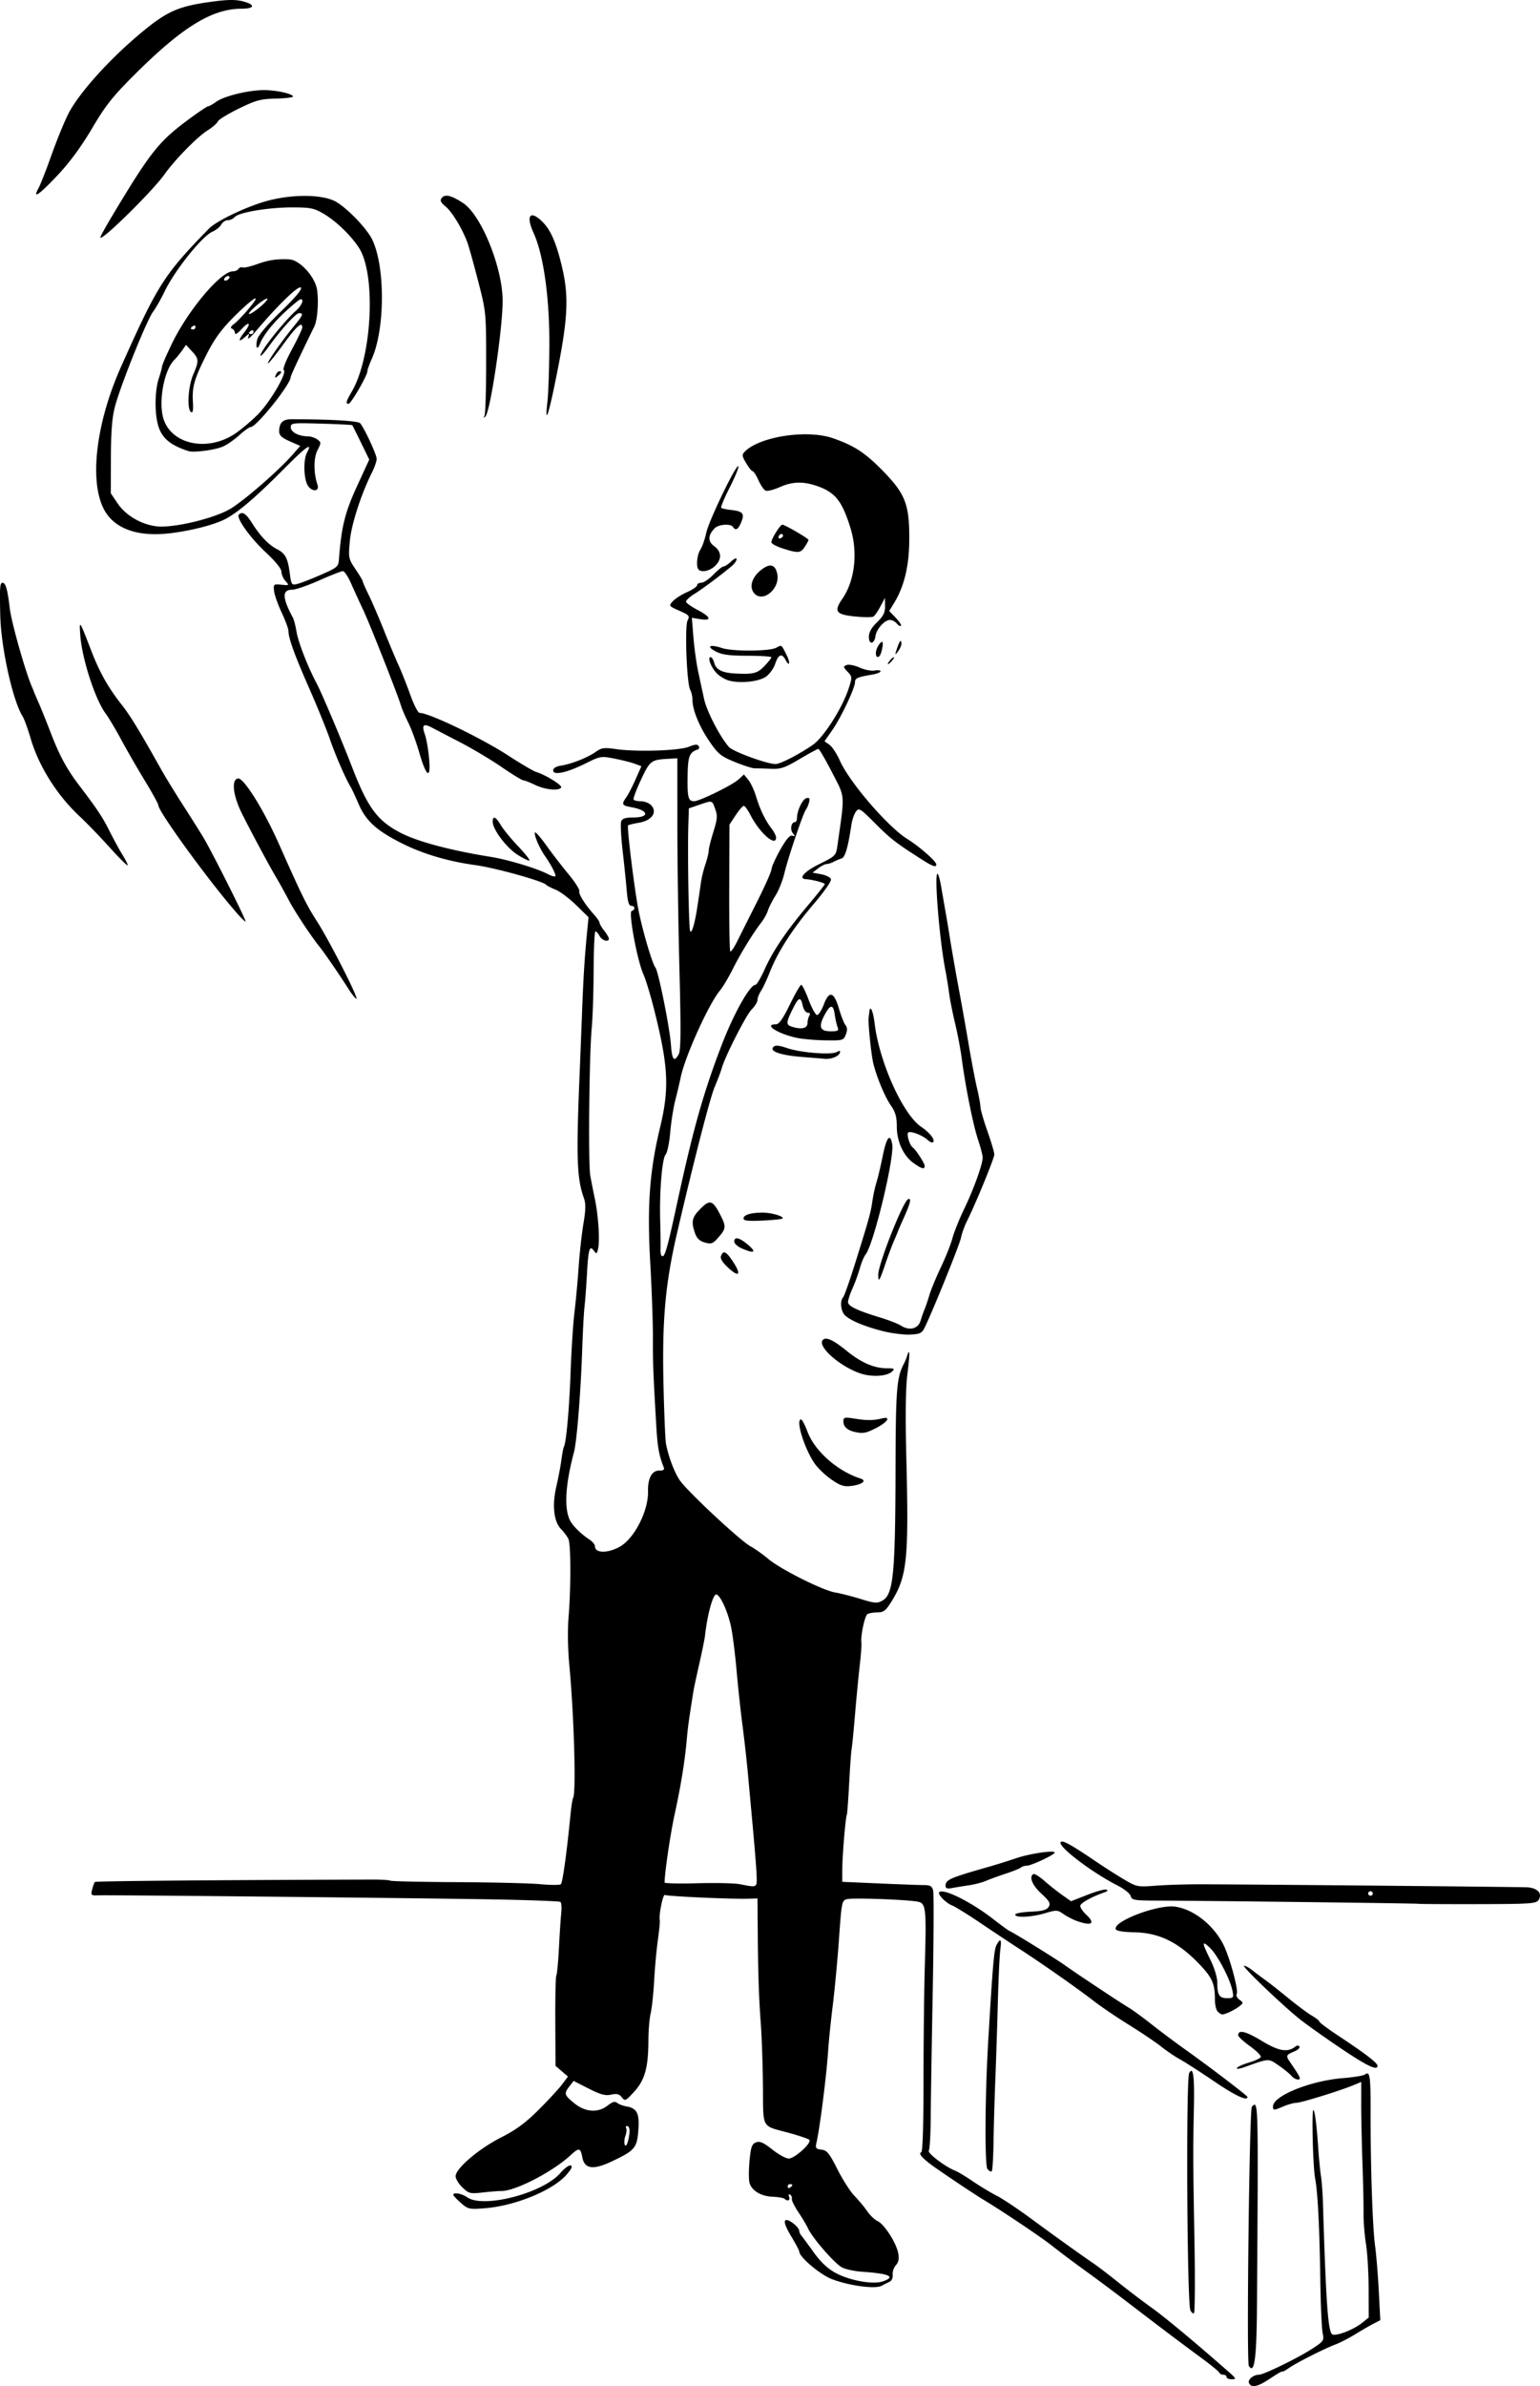 <svg xmlns="http://www.w3.org/2000/svg" viewBox="0 0 314.62 487.06"><path d="M255.158 486.392c-.264-.688.95-1.667 2.066-1.667.919 0 7.685-3.279 10.571-5.123 2.683-1.713 2.742-1.797 2.415-3.417-.184-.913-.394-5.61-.466-10.437-.17-11.32-.516-18.145-1.07-21.11-.457-2.45-.739-14.354-.33-13.945.3.3.682 3.389.983 7.939.132 1.998.375 4.487.54 5.531.165 1.044.348 3.499.408 5.456.625 20.65 1.053 26.547 1.954 26.893.906.347 4.334-.994 6.04-2.363l1.357-1.089-.017-5.909c-.009-3.25-.256-7.388-.55-9.195-.292-1.806-.512-4.582-.49-6.167.024-1.585-.076-6.19-.22-10.235-.145-4.044-.26-9.431-.257-11.97l.006-4.619-1.542.644c-2.706 1.129-10.724 3.61-11.666 3.61-.5 0-1.675.32-2.612.712-2.093.875-2.208.877-2.208.043 0-2.164 7.626-5.251 14.284-5.783 2.19-.175 4.229-.513 4.532-.751.982-.773 1.148.376 1.128 7.782-.029 10.74.395 23.403.91 27.174.25 1.826.593 5.994.762 9.262l.309 5.941-1.356.696c-.745.383-2.423 1.353-3.727 2.156-1.305.803-3.12 1.74-4.033 2.084-2.338.878-8.053 3.771-9.606 4.863-.718.505-1.305.81-1.305.68s-1.089.495-2.42 1.39c-2.608 1.756-3.962 2.041-4.39.925zm-4.575-1.193c0-.26-.303-.474-.672-.474s-.744-.2-.83-.446c-.088-.244-2.009-1.792-4.27-3.439s-7.04-5.236-10.619-7.976c-6.696-5.125-8.874-6.755-13.943-10.437a199.29 199.29 0 01-5.4-4.082c-2.18-1.725-10.128-7.053-13.893-9.313-1.539-.923-5.42-3.495-9.344-6.19-2.92-2.006-4.138-3.256-3.414-3.5.303-.103.475-5.368.475-14.512 0-7.892.12-18.513.267-23.6.333-11.554.224-12.643-1.299-13.026-1.718-.431-13.312-.867-14.583-.548-1.065.267-1.117.523-1.643 7.992-.298 4.243-.871 10.374-1.273 13.623-.402 3.249-.829 7.412-.948 9.25-.328 5.046-1.687 15.767-2.389 18.844-.255 1.118-.133 1.287 1.025 1.424 1.117.131 1.604.73 3.262 4.016 1.071 2.124 2.638 4.567 3.48 5.43.843.861 2.008 2.26 2.59 3.109.58.848 1.543 1.764 2.138 2.035 1.359.62 3.809 4.43 4.205 6.54.213 1.139.077 1.842-.476 2.453-.427.471-.719 1.34-.65 1.93.07.59-.194 1.23-.585 1.423-.392.192-1.169.583-1.727.869-1.335.683-6.632-.04-10.133-1.382-2.377-.912-6.642-4.51-6.642-5.604 0-.213-.748-1.63-1.662-3.148-1.097-1.821-1.502-2.92-1.192-3.23.478-.477 2.854 1.34 2.854 2.183 0 .226.214.67.475.985.261.315 1.397 1.854 2.523 3.42 1.379 1.915 2.818 3.263 4.402 4.123 2.91 1.58 7.676 2.433 9.682 1.734 2.724-.95 1.332-1.589-4.282-1.966-1.44-.097-3.245-.479-4.012-.848-1.46-.703-6.076-5.984-7.015-8.025-.3-.652-1.192-2.147-1.982-3.321-.79-1.174-1.38-2.386-1.312-2.692a.859.859 0 00-.359-.855c-.283-.175-.365.006-.199.439.285.742-.332 1.014-.934.411-.178-.178-1.245-.363-2.37-.41-2.476-.105-4.382-1.259-4.795-2.904-.168-.67-.159-2.705.02-4.522.273-2.765.49-3.365 1.328-3.679.777-.29 1.522.038 3.318 1.463 1.273 1.01 2.788 1.838 3.366 1.838 1.215 0 4.785-3.249 4.199-3.821-.216-.21-2.1-.85-4.188-1.42-5.716-1.561-5.209-.648-5.288-9.518-.038-4.277-.234-10.017-.436-12.757-.41-5.574-.559-10.112-.631-19.31l-.05-6.264-2.015.055c-3.475.095-16.452-.497-16.893-.77-.397-.245-1.292 4.16-1.051 5.173.06.258-.115 2.073-.391 4.032-.276 1.96-.619 5.698-.76 8.307-.143 2.61-.462 5.598-.711 6.642s-.457 3.541-.464 5.55c-.017 5.526-.718 8.06-2.887 10.439-1.757 1.926-1.896 1.99-2.542 1.163-.527-.676-1.024-.8-2.185-.546-1.182.26-2.16-.005-4.586-1.235l-3.083-1.565-.892 1.162c-1.113 1.448-1.024 1.725 1.104 3.447 2.2 1.78 4.803 1.946 6.731.43.983-.773 1.51-.925 1.95-.56.332.276 1.21.607 1.95.735 2.132.37 2.647 1.433 2.382 4.919-.269 3.551-.725 4.081-5.415 6.294-3.823 1.804-5.581 1.557-6.032-.848-.365-1.946-.672-2.005-2.35-.45-3.67 3.401-11.303 7.358-14.16 7.34-.588-.006-2.31.132-3.826.303-2.579.29-2.847.224-4.151-1.026-.767-.734-1.394-1.764-1.394-2.287 0-1.569 4.687-5.575 9.225-7.885 3.174-1.616 5.07-3.012 7.802-5.744 1.985-1.985 4.13-4.31 4.767-5.165l1.158-1.556-1.27-1.093-1.271-1.092-.045-9.023c-.025-4.963.071-9.213.215-9.446.143-.232.381-2.749.528-5.592s.36-6.07.475-7.169c.115-1.098.03-2.107-.187-2.241-.217-.135-5.921-.353-12.675-.485-13.099-.257-79.047-.942-81.706-.849-1.491.053-1.566-.02-1.266-1.217.176-.7.427-1.38.558-1.511.189-.189 24.379-.398 56.758-.49 1.776-.005 3.4.097 3.61.226.209.13 6.334.265 13.612.3 7.278.037 14.94.224 17.027.417 2.088.193 3.972.196 4.188.006.36-.315 1.215-6.494 1.964-14.181.164-1.676.406-3.222.539-3.437.646-1.046.185-16.982-.79-27.287-.285-3.009-.349-7.117-.148-9.488.5-5.907.493-14.918-.011-16.042-.234-.522-.91-1.44-1.5-2.04-1.502-1.523-1.873-4.841-.975-8.712.396-1.71.86-4.153 1.031-5.43.171-1.276.392-2.455.491-2.62.487-.813 1.112-7.664 1.38-15.119.165-4.566.522-10.117.795-12.335.272-2.217.657-6.38.854-9.25.197-2.87.64-6.882.984-8.915.479-2.83.498-4.054.084-5.219-1.44-4.047-1.58-8.192-.86-25.479.124-3 .348-8.658.497-12.572.275-7.224.507-10.895 1.028-16.274l.29-2.99-2.548-2.482c-1.402-1.364-3.296-2.782-4.21-3.15-.912-.367-1.766-.806-1.897-.973-.575-.74-10.384-3.468-14.469-4.026-5.513-.752-10.65-2.267-14.913-4.397-5.282-2.64-7.453-4.615-8.98-8.168-.616-1.435-1.31-2.929-1.543-3.32-1.158-1.953-3.067-6.328-4.243-9.726-.722-2.087-2.632-6.784-4.243-10.437-2.986-6.767-4.253-10.257-4.262-11.74-.003-.456-.633-2.164-1.399-3.795-.766-1.631-1.46-3.607-1.542-4.39-.142-1.363-.08-1.416 1.509-1.258 1.608.16 1.632.137.83-.75-.455-.502-.827-1.356-.827-1.898 0-.608-1.241-2.14-3.238-3.995-3.168-2.944-6.086-7.048-5.458-7.675.699-.7 1.452-.219 2.666 1.7 1.7 2.689 3.389 4.462 5.082 5.338 1.749.904 2.232 1.805 2.647 4.933.317 2.393.378 2.477 1.569 2.18.681-.17 2.84-1.009 4.797-1.865 3.352-1.466 3.565-1.65 3.68-3.165.502-6.608 1.234-9.57 3.675-14.876l2.519-5.473-1.68-3.44c-.924-1.89-1.73-3.5-1.793-3.576-.063-.076-2.916-.22-6.341-.32-5.92-.174-6.227-.137-6.227.742 0 .981 1.642 1.85 3.498 1.85.585 0 1.45.283 1.922.628.816.596.818.705.05 2.192-.81 1.566-.82 4.612-.02 7.024.56 1.69-1.527 1.463-2.178-.237-.664-1.735-.64-5 .047-6.284 1.191-2.225-.113-1.296-4.818 3.433-5.807 5.836-9.423 8.905-12.022 10.206-2.983 1.492-9.797 2.967-13.912 3.011-4.9.052-8.506-1.504-10.386-4.481-3.472-5.496-2.162-17.818 3.16-29.724 7.496-16.769 8.721-18.694 17.896-28.117 1.63-1.674 8-4.686 12.244-5.788 4.919-1.278 10.632-1.247 13.412.072 2.204 1.046 6.559 5.473 7.729 7.857 2.7 5.503 2.662 18.332-.071 24.407-.493 1.095-.895 2.235-.895 2.533 0 .841-3.35 6.626-3.837 6.626-.658 0-.536-.452.693-2.568 4.098-7.056 4.93-23.767 1.454-29.218-1.6-2.51-4.68-5.492-7.202-6.975-2.02-1.187-2.706-1.327-6.527-1.327-4.832 0-10.899 1.025-11.687 1.975-.29.349-.92.634-1.4.634-.48 0-1.087.398-1.347.884s-1.068 1.142-1.796 1.457c-2.143.928-7.75 7.957-9.848 12.346-.68 1.424-1.72 3.238-2.308 4.032-1.28 1.725-6.581 14.9-7.742 19.243-.605 2.26-.83 5.02-.849 10.427l-.026 7.353 1.423 2.107c1.641 2.43 4.84 4.292 7.983 4.646 3.365.38 11.663-1.593 14.996-3.565 2.829-1.674 9.896-7.815 12.775-11.102l1.53-1.747-2.156-.954c-1.665-.737-2.155-1.203-2.15-2.048.012-1.722.733-2.443 2.444-2.443 8.019-.003 13.699.326 14.108.819.893 1.076 3.367 6.411 3.368 7.263.001.472-.426 1.711-.948 2.755-2.235 4.465-4.229 10.638-4.537 14.046-.31 3.41-.27 3.605 1.159 5.722.813 1.205 1.479 2.322 1.479 2.48 0 .16.548 1.41 1.219 2.779.67 1.368 2.073 4.623 3.116 7.232 1.044 2.609 2.386 5.811 2.983 7.116.597 1.305 1.678 4.026 2.403 6.049.724 2.022 1.572 3.676 1.883 3.676 1.975 0 12.68 5.158 18.283 8.808 2.48 1.615 4.985 3.083 5.569 3.262 1.934.592 5.351 2.713 5.08 3.153-.461.746-3.271.473-5.318-.516-1.08-.522-2.175-.95-2.433-.95s-2.243-1.216-4.411-2.703c-2.168-1.488-5.97-3.756-8.45-5.04s-5.106-2.652-5.84-3.038c-1.695-.892-2.073-.503-1.387 1.424.3.842.681 2.996.848 4.787.421 4.511-.523 4.014-1.983-1.043-.622-2.154-1.635-4.92-2.252-6.148-.618-1.228-1.282-2.767-1.476-3.42-.688-2.31-6.447-16.882-7.78-19.687a234.996 234.996 0 01-2.445-5.337c-.6-1.37-1.349-2.49-1.663-2.49-.314 0-2.494.853-4.846 1.897s-4.84 1.898-5.53 1.898c-2.075 0-2.028 1.64.162 5.71.216.402.548 1.683.738 2.847.35 2.152 2.344 7.264 4.132 10.597.974 1.815 5.117 11.603 7.254 17.137 3.172 8.214 5.143 10.871 9.89 13.335 3.45 1.79 10.209 3.59 18.396 4.901 3.531.565 9.374 2.327 11.692 3.526.847.438 1.541.602 1.541.365 0-.562-.93-2.322-2.17-4.106-1.176-1.692-2.322-4.436-1.99-4.767.13-.13 1.172 1.075 2.317 2.678s3.167 4.224 4.495 5.825 2.328 3.169 2.222 3.482c-.196.579 1.14 2.695 3.073 4.864.587.66 1.067 1.38 1.067 1.603 0 .222.427.947.949 1.61.522.664.949 1.391.949 1.617 0 .795-1.396.399-1.898-.538-.28-.522-.66-.949-.847-.949s-.352 3.576-.369 7.946c-.016 4.37-.188 9.634-.382 11.697-.521 5.536-.747 27.695-.308 30.17.208 1.174.628 3.308.932 4.743.701 3.302 1.045 8.374.686 10.111-.248 1.203-.334 1.255-.87.522-.89-1.218-1.14-.371-1.425 4.82-.143 2.59-.365 5.563-.495 6.607s-.343 4.993-.473 8.777c-.3 8.74-1.1 18.727-1.671 20.874-1.78 6.686-2.06 11.528-.808 13.995.551 1.086 2.27 2.774 3.938 3.867.629.412 1.143 1.021 1.143 1.355 0 1.438 2.448 1.523 4.981.174 3.014-1.605 5.97-7.342 5.864-11.38-.068-2.598.791-4.216 2.24-4.216 1.002 0 1.182-.165.911-.83-.875-2.155-1.21-4.004-1.442-7.947-.647-11.053-.73-13.167-.71-18.265.01-3-.232-9.88-.54-15.287-.662-11.66-.152-18.759 1.988-27.646 1.947-8.085 1.724-12.52-1.215-24.195-.723-2.87-1.698-6.072-2.167-7.116-1.273-2.834-3.107-12.704-2.404-12.939.776-.259.703-1.056-.097-1.056-.463 0-.728-.874-.9-2.965-.133-1.63-.514-5.332-.846-8.226s-.468-5.615-.302-6.049c.22-.571.884-.787 2.424-.787 3.466 0 3.249-1.453-.313-2.095-1.99-.359-2.094-.565-1.043-2.067.405-.578 1.259-2.232 1.897-3.675l1.16-2.624-1.282-.488c-.706-.269-2.574-.744-4.15-1.056-2.81-.557-2.931-.537-6.02.996-3.797 1.884-6.573 2.474-6.573 1.397 0-.449.582-.812 1.542-.96 2.178-.338 5.494-1.642 7.122-2.8 1.228-.875 1.716-.94 4.307-.573 4.215.598 12.875.302 14.808-.505 1.175-.491 1.703-.529 1.945-.138.182.295.11.61-.16.7-1.735.578-2.032 1.348-2.095 5.423-.068 4.368.132 5.144 1.329 5.144 1.11 0 7.79-3.273 9.076-4.445l1.108-1.011.904 1.115c.497.613 1.206 2.133 1.576 3.378.767 2.583 1.918 4.957 3.199 6.6.485.623.882 1.424.882 1.78 0 2.008-3.371-.95-5.226-4.584-.528-1.037-1.142-1.885-1.363-1.885-.22 0-.97.86-1.665 1.91l-1.263 1.909-.05 12.812c-.028 7.046.068 12.93.213 13.076.145.145.777-.77 1.404-2.031.627-1.262 2.46-4.909 4.07-8.104s2.94-6.184 2.95-6.642c.012-.458.812-2.238 1.78-3.956 1.216-2.16 1.978-3.052 2.47-2.888.589.195.608.11.11-.492-.617-.75-.34-2.272.415-2.272.233 0 .424-.359.424-.797 0-1.504 1.116-3.88 1.92-4.09.62-.163.75.022.56.796-.134.554-.426 1.24-.647 1.525-.575.742-3.678 9.91-4.409 13.03-.34 1.45-1.15 3.478-1.798 4.507-.65 1.028-1.348 2.404-1.553 3.056-.206.652-.789 1.72-1.296 2.372-1.733 2.23-4.3 6.402-5.864 9.537-.86 1.723-2.074 3.751-2.698 4.507-2.278 2.76-7.079 13.379-7.958 17.604a131.12 131.12 0 01-1.121 4.744c-.388 1.51-.85 4.454-1.028 6.541-.177 2.088-.599 4.116-.937 4.507-.73.846-1.281 7.536-1.113 13.521.066 2.349.096 4.977.067 5.84-.031.963.153 1.503.477 1.395.5-.167 1.052-2.222 2.959-11.03 3.241-14.972 5.366-22.48 9.124-32.236 2.427-6.304 5.705-12.12 6.83-12.12.252 0 1.08-1.384 1.84-3.075 1.733-3.863 4.443-7.874 8.875-13.133 1.904-2.26 3.463-4.218 3.463-4.35 0-.258-2.615-.945-3.795-.997-1.732-.077-.457-1.551 2.679-3.1 3.325-1.643 3.396-1.717 3.694-3.81 1.534-10.778 1.623-9.606-1.126-14.944-1.343-2.61-2.593-4.744-2.777-4.744-.185 0-1.914.934-3.843 2.076-3.05 1.807-3.822 2.064-5.93 1.974-1.332-.057-2.796-.098-3.253-.09-.456.007-2.27-.575-4.032-1.294-2.844-1.162-3.424-1.631-5.186-4.2-2.075-3.025-3.472-6.437-3.472-8.477 0-.66-.21-1.592-.466-2.071-.718-1.342-1.149-13.003-.524-14.172.472-.881.306-1.073-1.685-1.954-2.175-.962-2.196-.991-1.338-1.939.479-.529 1.79-1.369 2.916-1.866 1.125-.498 2.046-1.13 2.046-1.406s.385-.502.855-.502c.471 0 1.58-.747 2.466-1.66.885-.913 1.82-1.66 2.078-1.66.258 0 .964-.465 1.568-1.032.604-.567 1.098-.78 1.098-.474 0 .306-.374.881-.83 1.278-1.886 1.637-6.168 4.84-7.85 5.87-.991.607-1.728 1.324-1.638 1.594.09.27 1.167 1.016 2.394 1.658 2.69 1.41 2.92 2.253.507 1.861l-1.724-.28.325 4.013c.18 2.207.615 5.347.97 6.978l1.204 5.575c.539 2.501 3.207 7.662 5.062 9.788.832.953 7.78 3.495 9.554 3.495.948 0 4.694-1.924 7.554-3.88 2.24-1.532 6.048-7.495 7.366-11.536.749-2.297.742-2.402-.22-3.427-.905-.963-.922-1.085-.186-1.367.445-.17 1.64.064 2.654.522 1.016.458 2.392.728 3.059.601.666-.127 1.212-.057 1.212.155 0 .213-.8.523-1.78.688-2.927.494-3.439.72-3.439 1.516 0 1.201-2.863 7.25-4.629 9.78l-1.608 2.303 1.01.707c.555.39 1.511 1.842 2.124 3.228 1.945 4.397 9.788 13.512 13.751 15.982 2.525 1.574 5.956 4.583 5.956 5.224 0 .672-.74.408-3.12-1.116-5.239-3.353-6.2-4.098-9.356-7.257-3.083-3.085-3.334-3.239-3.941-2.408-.357.488-.765 1.65-.906 2.584-.725 4.79-1.3 6.751-2.05 6.98-.434.133-1.16.44-1.613.681-.453.242-1.093.445-1.423.45-.33.006-1.11.404-1.734.884l-1.135.872 1.753.33c.964.18 1.866.625 2.005.987.147.38-1.337 2.52-3.519 5.074-4.255 4.98-7.322 9.73-8.95 13.858-.607 1.54-1.427 3.294-1.822 3.897-.395.602-.718 1.433-.718 1.846 0 .412-.537 1.287-1.193 1.943-1.15 1.15-5.455 9.61-6.13 12.047-.181.652-.828 2.36-1.439 3.795-.926 2.179-4.191 14.854-7.638 29.65-2.427 10.423-3.1 17.828-2.806 30.924.134 5.953.366 11.464.517 12.247.501 2.604 1.65 5.674 2.755 7.359 1.412 2.155 12.35 12.373 14.51 13.555.914.5 2.543 1.656 3.62 2.569 2.472 2.093 11.184 6.458 13.697 6.86 1.043.168 3.367.76 5.162 1.315 2.91.9 3.397.936 4.473.331 2.224-1.25 2.627-5.312 2.675-27.008.036-16.024.235-18.54 1.685-21.292.223-.422.532-1.171.688-1.665.563-1.787.581-.44.05 3.744-.364 2.873-.437 8.384-.223 16.841.528 20.811.172 24.368-2.947 29.437-1.237 2.01-1.66 2.35-2.946 2.355-.826.004-1.747.165-2.048.356-.552.352-1.428 4.49-1.229 5.804.06.392-.099 2.527-.352 4.744s-.687 6.736-.964 10.038c-.278 3.304-.586 6.431-.686 6.95-.1.519-.328 3.687-.506 7.04-.179 3.353-.388 6.203-.465 6.334-.257.433-.918 8.258-.931 11.016l-.013 2.714 7.59.334c4.175.184 8.29.334 9.145.334 1.237 0 1.61.227 1.835 1.121.154.617.114 10.026-.091 20.91-.205 10.883-.39 22.457-.412 25.718-.022 3.262-.195 6.17-.386 6.462-.328.505 3.488 3.383 5.456 4.115.462.171 2.063 1.14 3.558 2.154 1.495 1.013 3.679 2.328 4.853 2.923 1.174.594 4.27 2.653 6.879 4.574 4.796 3.533 10.07 7.313 12.966 9.291.869.594 3.18 2.361 5.134 3.927 1.955 1.565 4.966 3.85 6.69 5.077 2.672 1.902 9.011 7.175 15.694 13.055 1.582 1.392 1.642 1.53.67 1.542-.587.007-1.067-.2-1.067-.461zm-88.714-39.166c0-.115-.214-.21-.475-.21-.26 0-.474.227-.474.503 0 .277.213.37.474.21.261-.162.475-.388.475-.503zm-33.26-11c.026-.587-.18-1.067-.455-1.067-.277 0-.382.195-.234.434.148.24.084.933-.141 1.542-.226.609-.294 1.427-.153 1.819.291.803.901-.891.983-2.728zm25.895-50.393c.25-.406.026-3.783-.964-14.481-.145-1.565-.468-5.088-.717-7.828s-.762-7.33-1.14-10.2c-.376-2.87-.907-7.78-1.179-10.91-.272-3.132-.757-7.081-1.078-8.777-.592-3.124-2.14-6.678-3.04-6.978-.685-.229-1.85 3.927-2.352 8.401-.073.652-.594 3.214-1.157 5.693-.563 2.479-1.093 4.934-1.177 5.455-.943 5.875-1.171 7.513-1.385 9.955-.388 4.436-1.207 9.51-2.45 15.19-.904 4.124-2.064 11.961-2.089 14.098-.002.188 3.038.257 6.757.155s7.614-.014 8.657.197c2.698.546 2.994.549 3.314.031zm-15.832-169.47c.424-.793.458-4.984.138-17.197-.232-8.882-.424-22.233-.426-29.67l-.003-13.521-1.897.108c-3.466.197-3.706.382-5.528 4.265-.952 2.03-1.633 3.852-1.513 4.048.12.195.813.356 1.54.356.727 0 1.665.379 2.084.843 1.269 1.4.089 3.083-2.468 3.52-1.14.194-2.167.447-2.28.56-.26.26 1.103 11.582 2.005 16.662.708 3.986 2.886 11.506 3.58 12.361.603.74 2.93 12.316 3.167 15.748.216 3.117.669 3.66 1.6 1.917zm3.71-29.551c.329-2.087.694-4.542.812-5.456.118-.913.524-2.575.903-3.693.379-1.118.692-2.399.695-2.846.003-.448.434-2.177.956-3.844.806-2.572.863-3.271.373-4.625-.668-1.847-.534-1.811-3.277-.876l-2.11.719-.11 3.432c-.158 4.925.034 18.42.3 21.198.154 1.595.901-.459 1.459-4.009zm112.75 297.3c-.494-.802.11-52.378.62-52.889 1.344-1.344 1.328-1.996 1.043 40.71-.071 10.709-.523 14.022-1.662 12.179zm-11.94-11.352c-.688-1.56-.919-47.217-.244-48.423.81-1.448 1.098.625.966 6.963-.186 8.924-.177 11.098.114 27.478.14 7.9.092 14.462-.107 14.585-.2.124-.527-.148-.728-.603zm-149.04-21.91c-.847-.745-1.54-1.487-1.54-1.648 0-.58 1.709-.277 2.82.501 3.315 2.323 15.409-.806 19.022-4.921 1.285-1.464 2.372-2.026 2.337-1.21-.008.195-.488.89-1.067 1.542-2.862 3.225-10.485 6.341-16.708 6.83-3.151.247-3.4.191-4.863-1.094zm107.59-6.897c-.596-.72-.517-14.888.148-26.117.917-15.517 1.19-18.678 1.686-19.606.834-1.558 1.08-1.247.78.986-.148 1.109-.37 5.859-.495 10.556-.124 4.696-.356 11.848-.517 15.893-.16 4.044-.328 9.848-.372 12.896-.045 3.049-.207 5.669-.36 5.823s-.545-.04-.869-.43zm46.27-17.934c-2.784-1.892-5.895-3.896-6.911-4.454-1.017-.557-2.767-1.743-3.89-2.635-1.124-.891-4.071-2.875-6.55-4.407s-5.788-3.78-7.354-4.993c-3.216-2.494-10.844-7.828-15.257-10.671-1.62-1.044-5.077-3.338-7.683-5.098s-5.234-3.39-5.842-3.622c-1.286-.492-3.046-2.306-2.636-2.716.837-.837 6.546 2.01 11.033 5.503 1.573 1.224 3.068 2.312 3.322 2.419.9.376 9.502 5.7 11.371 7.038 2.341 1.676 11.224 7.566 13.087 8.678.753.449 2.797 1.943 4.542 3.32s4.822 3.68 6.836 5.114c5.26 3.748 12.777 9.477 12.777 9.74 0 .902-2.528-.286-6.843-3.217zm15.824-1.108c-.343-.413-1.516-1.365-2.607-2.116-2.144-1.475-1.886-1.488-7 .342-.998.356-1.681.433-1.52.171.163-.262 1.288-.766 2.5-1.12 1.213-.353 2.279-.863 2.369-1.134.09-.27-.913-1.265-2.228-2.21-1.316-.945-2.392-1.94-2.392-2.209 0-1.2 1.556-.834 4.8 1.133 3.513 2.129 5.295 2.43 6.899 1.167.334-.263.658-.26.824.009.15.243-.364.706-1.144 1.03-1.605.664-1.669.84-.778 2.145 2.167 3.173 2.335 3.545 1.609 3.545-.39 0-.99-.339-1.332-.752zm10.157-5.57c-3.173-2.133-6.909-4.776-8.302-5.874-3.518-2.77-12.13-11.008-11.532-11.03.27-.01 1.017.398 1.66.909.644.51 1.852 1.417 2.684 2.016.833.598 2.968 2.276 4.744 3.729 1.777 1.453 3.924 3.046 4.772 3.542.848.495 1.542 1.048 1.542 1.229s1.868 1.56 4.151 3.064c5.145 3.391 7.71 5.364 7.71 5.93 0 1.068-2.066.09-7.43-3.515zm-25.21-7.53c-.313-.314-.57-1.354-.57-2.313 0-3.478-.545-4.678-3.5-7.702-4.124-4.22-7.988-6.073-12.882-6.178-2.382-.051-3.768-.281-3.89-.646-.53-1.596 8.499-5.043 12.055-4.601 3.76.466 7.96 3.76 9.966 7.815 1.32 2.67 3.116 9.345 2.696 10.025-.176.285.074.805.555 1.157.847.62.846.663-.046 1.368-.94.743-2.84 1.644-3.466 1.644-.192 0-.605-.256-.918-.57zm2.997-4.294c-.464-2.347-3.025-7.23-4.566-8.706-1.722-1.65-1.71-1.164.066 2.408.796 1.602 1.408 3.597 1.408 4.587 0 2.608.394 3.253 1.986 3.253 1.337 0 1.395-.08 1.106-1.542zm-31.8-14.22c-.783-.278-2.005-.911-2.714-1.408-1.217-.852-1.434-.862-3.763-.17-2.762.82-6.095.974-6.095.282 0-.25 1.419-.516 3.153-.593 2.404-.107 3.277-.34 3.676-.983.439-.705.195-1.147-1.492-2.71-1.87-1.729-2.556-3.412-1.627-3.986.214-.132 1.228.495 2.253 1.394 1.026.898 2.67 2.2 3.653 2.893l1.789 1.259 3.308-1.298c1.819-.714 3.576-1.198 3.904-1.075.376.14.245.342-.353.547-2.62.897-4.98 2.214-4.98 2.78 0 .35.533 1.137 1.185 1.75 1.992 1.871 1.204 2.418-1.898 1.318zm69.839-3.498c-.105-.093-43.89-.63-53.299-.653-4.808-.012-5.303-.095-5.52-.927-.132-.503-1.343-1.473-2.692-2.157-5.185-2.628-12.176-7.937-11.625-8.829.319-.516 1.961.375 7.092 3.848 1.827 1.236 4.494 2.938 5.927 3.782 2.52 1.484 2.731 1.525 6.405 1.238 2.089-.163 6.253-.29 9.254-.285 10.2.02 64.747.526 66.6.617 2.162.106 3.212 1.249 2.37 2.58-.477.754-1.625.833-12.468.853-6.568.013-11.988-.018-12.044-.067zm-9.353-2.09a.476.476 0 00-.474-.474.476.476 0 00-.475.474.476.476 0 00.949 0zm-87.29-1.564c0-1.261.8-1.615 8.776-3.886 1.566-.446 4.08-1.233 5.588-1.748 2.802-.959 7.933-1.716 7.933-1.171 0 .43-4.77 2.676-5.687 2.676-.42 0-.968.17-1.216.379-.247.208-1.624.764-3.06 1.234-1.435.47-3.25 1.132-4.032 1.47-.783.338-2.384.755-3.558.926a100.76 100.76 0 00-3.44.561c-.94.18-1.304.057-1.304-.441zm-23.36-82.98c-1.238-.86-2.778-2.34-3.422-3.29-2.113-3.118-3.894-8.946-2.734-8.946.204 0 .79 1.12 1.305 2.49 1.494 3.983 6.104 8.051 10.858 9.582 1.333.43.3 1.24-1.92 1.506-1.51.18-2.235-.057-4.087-1.342zm4.623-9.733c-1.395-.343-2.135-1.076-2.135-2.116 0-.832.216-.885 2.253-.56 2.569.412 3.88.403 5.628-.035 1.948-.49 1.168.756-1.245 1.987-2.088 1.065-2.709 1.164-4.501.724zm1.186-11.946c-4.056-1.438-8.456-5.287-7.609-6.658.557-.9 2.1-.236 5.067 2.182 2.871 2.338 5.551 3.482 8.159 3.482 1.466 0 1.606.09 1.007.654-1.083 1.02-4.247 1.182-6.624.34zm4.744-8.581c-3.636-.922-6.513-2.111-7.692-3.179-.893-.808-1.14-2.963-.427-3.727.231-.248 1.323-3.333 2.426-6.855 2.87-9.165 3.22-10.424 3.558-12.81.167-1.173.54-2.881.829-3.794.289-.914.86-3.323 1.271-5.355.782-3.871 1.524-4.805 1.944-2.446.488 2.735-3.804 20.51-5.434 22.507-.32.391-.854 1.672-1.186 2.846a35.773 35.773 0 01-1.505 4.125c-.495 1.095-.9 2.333-.9 2.752 0 .839 1.82 1.712 6.606 3.168 1.715.523 3.611 1.264 4.214 1.649 1.732 1.106 3.5.656 4.003-1.02.235-.782.61-1.85.834-2.372.223-.521.656-1.802.962-2.846s1.366-3.605 2.357-5.693c.992-2.087 2.051-4.756 2.355-5.93.304-1.174 1.375-3.843 2.38-5.93 1.987-4.13 3.81-9.199 3.792-10.54-.006-.466-.44-2.127-.964-3.693-.984-2.94-2.556-10.793-3.325-16.604-.241-1.826-.85-5.028-1.352-7.116s-1.043-4.818-1.204-6.068a89.826 89.826 0 00-.773-4.744c-1.252-6.425-2.36-20.447-1.552-19.639.17.169.48 1.325.691 2.57.211 1.245.61 3.544.888 5.11a251.9 251.9 0 01.757 4.506c.22 1.443.7 4.25 1.458 8.54.116.652.51 2.787.875 4.744a750.625 750.625 0 011.672 9.488c.554 3.261 1.313 7.224 1.687 8.807.374 1.582.684 3.29.69 3.795.004.505.645 2.723 1.422 4.928.778 2.205 1.414 4.348 1.414 4.762 0 .766-3.82 10.071-5.553 13.525-.523 1.044-1.084 2.593-1.246 3.443-.272 1.428-6.178 15.97-7.544 18.577-.502.958-.988 1.158-2.973 1.223-1.304.042-3.76-.275-5.455-.705zm-.947-11.508c.005-2.228 5.114-15.107 6.127-15.445.713-.238.437.85-1.06 4.177-.527 1.175-.99 2.242-1.027 2.372-.037.131-.406 1.013-.82 1.96-.415.947-1.231 3.135-1.815 4.862-1.135 3.36-1.408 3.764-1.405 2.074zm-30.59-1.38c-1.25-1.145-1.734-1.925-1.528-2.461.468-1.22 1.047-.946 2.431 1.146 1.76 2.66 1.298 3.332-.904 1.314zm2.717-3.997c-.848-.371-1.542-.994-1.542-1.385 0-1.102 1.065-.844 2.864.694 1.768 1.511 1.215 1.8-1.322.69zm-7.545-1.206c-1.072-.3-1.643-.84-2.016-1.91-.827-2.373-.63-3.234 1.146-5.01 1.916-1.916 2.49-1.724 4.061 1.355 1.182 2.317 1.146 2.72-.403 4.5-1.153 1.324-1.454 1.439-2.788 1.065zm7.9-4.909c0-.73 1.477-1.183 3.883-1.192 1.808-.007 4.495.788 4.077 1.206-.13.13-1.975.318-4.098.418-2.935.138-3.861.034-3.861-.432zm34.771-11.28c-2.113-1.496-3.46-4.414-3.46-7.498 0-1.936-.282-2.94-1.2-4.265-1.226-1.768-2.81-5.54-3.58-8.518-.42-1.626-1.106-8.198-.977-9.37.035-.325.1-.903.144-1.283.17-1.494.776-.13 1.092 2.463.958 7.865 5.742 18.473 9.484 21.034 1.837 1.257 2.927 2.67 2.437 3.16-.153.153-.653-.061-1.112-.476-1.056-.957-3.39-1.857-3.937-1.52-.426.264.267 2.61.904 3.061.634.449 2.438 3.23 2.438 3.76 0 .774-.558.637-2.233-.548zm-22.912-21.695c-4.373-.353-6.631-1.157-5.743-2.045.383-.383 1.133-.318 2.78.242 2.778.944 8.969 1.44 10.142.812.673-.36.809-.313.607.212-.267.696-1.785 1.28-3.04 1.168-.391-.035-2.527-.21-4.745-.389zm-.947-3.884c-3.89-.825-6.922-2.767-4.32-2.767.658 0 1.43-1.084 2.87-4.032 1.083-2.218 2.132-4.033 2.33-4.033.197 0 .88 1.386 1.518 3.08.638 1.695 1.41 3.083 1.714 3.084.305.002.924-.967 1.377-2.152 1.107-2.897 2.06-2.63 3.098.87.448 1.509 1.052 3.03 1.343 3.38.366.442.383 1.017.055 1.88-.457 1.202-.598 1.242-4.162 1.193-2.028-.028-4.649-.254-5.823-.503zm8.306-2.174c-.184-.457-.45-1.639-.59-2.627-.306-2.156-.934-2.071-2.159.289-1.194 2.301-.822 3.168 1.358 3.168 1.455 0 1.674-.13 1.391-.83zm-6.153-.83c.01-.523.182-1.217.384-1.543.23-.371.104-.592-.336-.592-.394 0-.84-.624-1.015-1.423-.42-1.916-.833-1.795-2.017.593-1.436 2.896-1.45 3.311-.118 3.714 1.925.583 3.082.303 3.102-.75zm-93.785-7.013c-1.457-2.315-4.916-7.364-5.759-8.405-1.855-2.29-5.158-7.271-6.45-9.726-.824-1.565-1.946-3.593-2.494-4.506-1.34-2.233-4.962-8.972-6.989-13-1.876-3.73-2.281-7.02-.899-7.3 1.155-.233 5.241 6.286 8.412 13.42 4.689 10.55 5.575 12.348 7.777 15.785 2.537 3.957 8.553 15.77 8.02 15.749-.198-.008-.926-.916-1.618-2.017zm-22.762-15.42c-5.55-6.299-16.078-20.742-16.078-22.058 0-.267-1.247-2.534-2.772-5.037-1.524-2.502-3.69-6.258-4.813-8.345-1.123-2.088-2.556-4.49-3.183-5.338-2.158-2.917-4.837-11.199-5.179-16.01-.225-3.169-.187-3.116 2.202 3.083 1.743 4.52 3.466 7.588 6.25 11.122 1.741 2.21 3.62 5.283 7.97 13.035.912 1.628 2.921 4.917 4.463 7.31s3.45 5.417 4.24 6.722c1.73 2.856 8.841 17.007 8.646 17.203-.076.076-.862-.683-1.747-1.687zm-26.071-13.5c-1.94-2.145-4.674-4.97-6.075-6.277-4.625-4.315-8.349-10.227-10.012-15.897-.574-1.957-1.311-3.985-1.638-4.507-2.033-3.248-4.417-14-4.575-20.637-.135-5.678-.069-6.641.457-6.641.648 0 1.025 1.324 1.485 5.218.342 2.889 3.234 13.087 4.575 16.13.172.391.345.818.383.949.039.13.45 1.09.915 2.135s1.585 3.819 2.489 6.167c1.814 4.71 3.275 7.41 5.827 10.765 3.728 4.901 4.75 6.44 6.235 9.398.852 1.696 2.062 3.904 2.689 4.907.627 1.003 1.057 1.907.956 2.008-.101.1-1.771-1.572-3.711-3.717zm83.367 1.547c-2.259-1.432-5.06-5.16-5.06-6.735 0-1.298.643-1.03 1.648.685.497.848 2.072 2.771 3.499 4.274 1.427 1.502 2.492 2.834 2.367 2.96-.126.125-1.23-.408-2.454-1.184zm43.067-35.589c-.797-.245-1.894-.931-2.436-1.524-1.13-1.234-1.856-3.212-1.18-3.212.25 0 .591.54.757 1.202.332 1.32 1.612 1.982 4.106 2.123 3.838.216 4.688.009 6.128-1.498.785-.822 1.427-1.631 1.427-1.8 0-.167-2.188-.31-4.862-.315-3.796-.01-5.227-.204-6.523-.887-2.01-1.06-1.172-1.502 1.3-.684 2.175.718 9.69.68 11.066-.056 1.15-.616 1.03-.695 2.078 1.365.878 1.726.685 2.7-.206 1.036-.722-1.35-1.438-1.037-2.086.913-.29.877-1.108 2.024-1.814 2.548-1.464 1.084-5.47 1.492-7.755.789zm32.997-4.025c.325-.391.697-.712.828-.712s-.029.32-.354.712c-.325.391-.697.712-.828.712s.029-.32.354-.712zm-2.847-1.57c0-.472.314-1.272.697-1.779.773-1.022.949-.375.428 1.57-.343 1.277-1.125 1.422-1.125.21zm4.323-.92c.537-1.61.896-1.98.896-.921 0 .341-.317 1.035-.705 1.541-.645.843-.662.79-.191-.62zM177.512 130c0-.942.518-1.871 1.66-2.979 1.3-1.259 1.656-1.976 1.64-3.295l-.021-1.686-.923 1.748c-.508.962-1.152 1.89-1.43 2.062-.28.172-1.974.166-3.767-.014-3.9-.392-4.365-1.033-2.598-3.582 2.582-3.726 3.238-9.503 1.652-14.56-1.699-5.42-3.073-7.16-6.663-8.436-2.915-1.036-5.135-.986-7.755.173-1.223.54-2.51.873-2.86.738-.352-.135-1.018-1.086-1.482-2.114-.464-1.029-1.003-1.87-1.198-1.87-.196 0-.794-.742-1.329-1.65-.878-1.488-.901-1.72-.239-2.382 3.07-3.07 12.715-4.523 17.96-2.706 4.38 1.518 6.621 2.986 10.274 6.733 4.586 4.704 5.396 6.868 5.327 14.237-.05 5.25-1.058 9.354-3.128 12.722l-.967 1.574 1.329 1.386c.73.763 1.214 1.5 1.074 1.64-.139.14-.523-.072-.853-.47-.33-.397-.964-.722-1.408-.722-1.082 0-2.75 1.858-2.948 3.283-.237 1.7-1.347 1.84-1.347.17zm-23.642-9.197c-.817-1.31-.06-3.228 1.824-4.62 1.655-1.224 2.683-.928 3.082.888.716 3.259-3.296 6.31-4.906 3.732zm-11.147-4.535c-.558-.558-.338-3.005.37-4.088.376-.578.914-2.119 1.195-3.423.547-2.538 6.287-14.396 6.565-13.562.092.274-.717 2.233-1.797 4.352s-1.85 3.967-1.712 4.105c.138.138 1.058.34 2.045.448 2.382.263 2.77.738 2.043 2.496-.618 1.49-1.158 1.806-1.672.975-.447-.725-2.925-.565-3.73.24-1.418 1.417-1.46 2.702-.123 3.677 1.542 1.123 1.599 2.7.146 4.065-1.07 1.004-2.692 1.353-3.33.715zm17.118-4.342c-1.24-.4-2.252-.956-2.251-1.237.002-.713 1.804-3.593 2.244-3.588.517.006 5.344 2.811 5.344 3.105 0 .135-.344.77-.766 1.414-.859 1.311-1.356 1.344-4.57.306zm.119-2.576c0-.556-.691-.418-.89.178-.098.293.063.453.356.356.294-.098.534-.338.534-.534zM38.51 92.083c-4.212-1.373-5.88-3.022-6.463-6.39-.47-2.709-.294-6.399.402-8.484.305-.913.579-1.874.607-2.135.065-.588.528-1.7 1.977-4.744 3.26-6.852 10.044-14.944 12.528-14.944.47 0 .994-.225 1.164-.5a.757.757 0 01.858-.302c.302.108 1.617-.187 2.922-.657 2.394-.863 4.085-1.115 6.585-.985 2.156.113 5.3 3.559 5.691 6.24.352 2.402.067 6.166-.562 7.45-2.96 6.037-4.836 10.048-4.836 10.343 0 1.465-6.998 10.196-8.173 10.196-.268 0-1.338.768-2.377 1.706-1.039.939-2.559 1.979-3.378 2.311-1.718.697-5.9 1.235-6.945.894zm9.654-3.658c1.344-.927 3.434-2.709 4.646-3.96 2.486-2.567 5.9-8.453 5.168-8.906-.276-.17.412-1.929 1.652-4.223 1.17-2.162 2.126-4.18 2.126-4.484 0-1.326-1.167-.288-3.897 3.467-1.609 2.212-3.006 3.94-3.105 3.842-.217-.218 2.716-4.425 5.199-7.455 1.973-2.41 2.127-2.78 1.149-2.78-.675 0-3.752 3.405-6.385 7.068-1.564 2.176-2.113 2.164-.668-.015 1.41-2.127 4.792-6.13 6.284-7.44 1.322-1.16 1.89-2.465 1.067-2.456-.196.002-1.57 1.123-3.054 2.49-2.643 2.436-4.597 4.916-5.282 6.706-.509 1.327-.894.615-.52-.96.202-.855 2.01-2.996 4.858-5.753 3.047-2.951 4.379-4.55 4.058-4.87-.48-.48-4.665 3.57-9.082 8.787-1.105 1.305-1.866 1.945-1.69 1.424.313-.936.303-.937-.712-.046-1.29 1.133-1.334.582-.08-1.011 1.477-1.878 1.088-2.448-.489-.715-.818.9-1.41 1.264-1.41.87 0-.374-.266-.782-.592-.907-.402-.155-.267-.47.422-.979.558-.413 1.94-1.856 3.07-3.206 2.862-3.418.856-2.228-3.31 1.964-2.423 2.436-3.848 4.42-5.426 7.555-2.491 4.946-2.942 6.538-2.748 9.697.097 1.59-.021 2.21-.38 1.988-.867-.535-.605-5.216.426-7.62 1.217-2.84 1.196-3.242-.252-4.805l-1.2-1.295-.787 1.124c-.433.618-1.17 1.505-1.635 1.971-1.955 1.954-3.16 7.927-2.32 11.502 1.331 5.672 9.066 7.453 14.899 3.43zm8.176-11.861c.164-.428.49-.779.722-.779.61 0 .525.275-.299.958-.604.501-.673.472-.423-.18zm-4.547-8.872c0-.276-.213-.37-.474-.209s-.475.387-.475.502.214.21.475.21.474-.226.474-.503zm-11.86-.948c0-.276-.213-.37-.474-.209s-.475.387-.475.502.214.21.475.21.474-.226.474-.503zm14.707-5.727c0-.251-.854.23-1.898 1.068-1.043.839-1.897 1.72-1.897 1.96s.854-.241 1.897-1.068c1.044-.827 1.898-1.709 1.898-1.96zm-7.828-4.207c.161-.26.08-.474-.181-.474s-.606.213-.768.474-.08.475.181.475.607-.214.768-.475zm52.161 28.08c.194-.343.35-5.253.348-10.912-.005-10.205-.019-10.34-1.66-16.693-.911-3.522-1.896-7.045-2.19-7.828-1.055-2.818-3.076-6.156-4.401-7.272-1.077-.906-1.239-1.272-.797-1.806.667-.803 1.898-.504 4.304 1.046 3.704 2.386 8.072 13.1 8.11 19.893.032 5.647-2.516 22.775-3.526 23.699-.388.356-.441.32-.188-.127zm12.871-2.94c.192-1.694.367-6.923.388-11.62.044-9.576-1.193-18.334-3.217-22.772-1.647-3.612-.698-4.773 1.84-2.252 1.664 1.654 2.808 4.307 3.97 9.214 1.382 5.836 1.204 10.216-.841 20.695-1.81 9.273-2.77 12.293-2.14 6.736zM20.508 48.439c.016-.223 1.136-2.25 2.49-4.506 7.785-12.967 9.454-15.067 15.55-19.57 1.98-1.462 3.762-2.659 3.96-2.659.197 0 .954-.423 1.68-.941 1.634-1.164 6.567-2.364 9.737-2.37 2.507-.005 5.931.756 5.928 1.317-.001.184-1.59.371-3.532.417-3.082.072-4.039.331-7.55 2.047-2.21 1.08-4.134 2.261-4.273 2.624-.14.364-1.086 1.186-2.104 1.829-2.12 1.338-6.643 5.95-8.767 8.937-2.49 3.505-13.2 14.013-13.12 12.874zM7.86 38.427c.395-.718 1.588-3.76 2.652-6.76s2.622-6.806 3.46-8.456c2.059-4.048 8.055-10.773 14.312-16.052 5.806-4.9 8.046-5.903 15.295-6.851 3.18-.416 4.663-.414 6.209.01 2.438.668 2.206 1.46-.428 1.46-6.002 0-12.084 3.728-21.714 13.307-4.63 4.605-6.037 6.375-8.828 11.104-2.204 3.735-4.576 6.957-7.054 9.584-3.817 4.047-5.182 4.975-3.905 2.654z"/></svg>